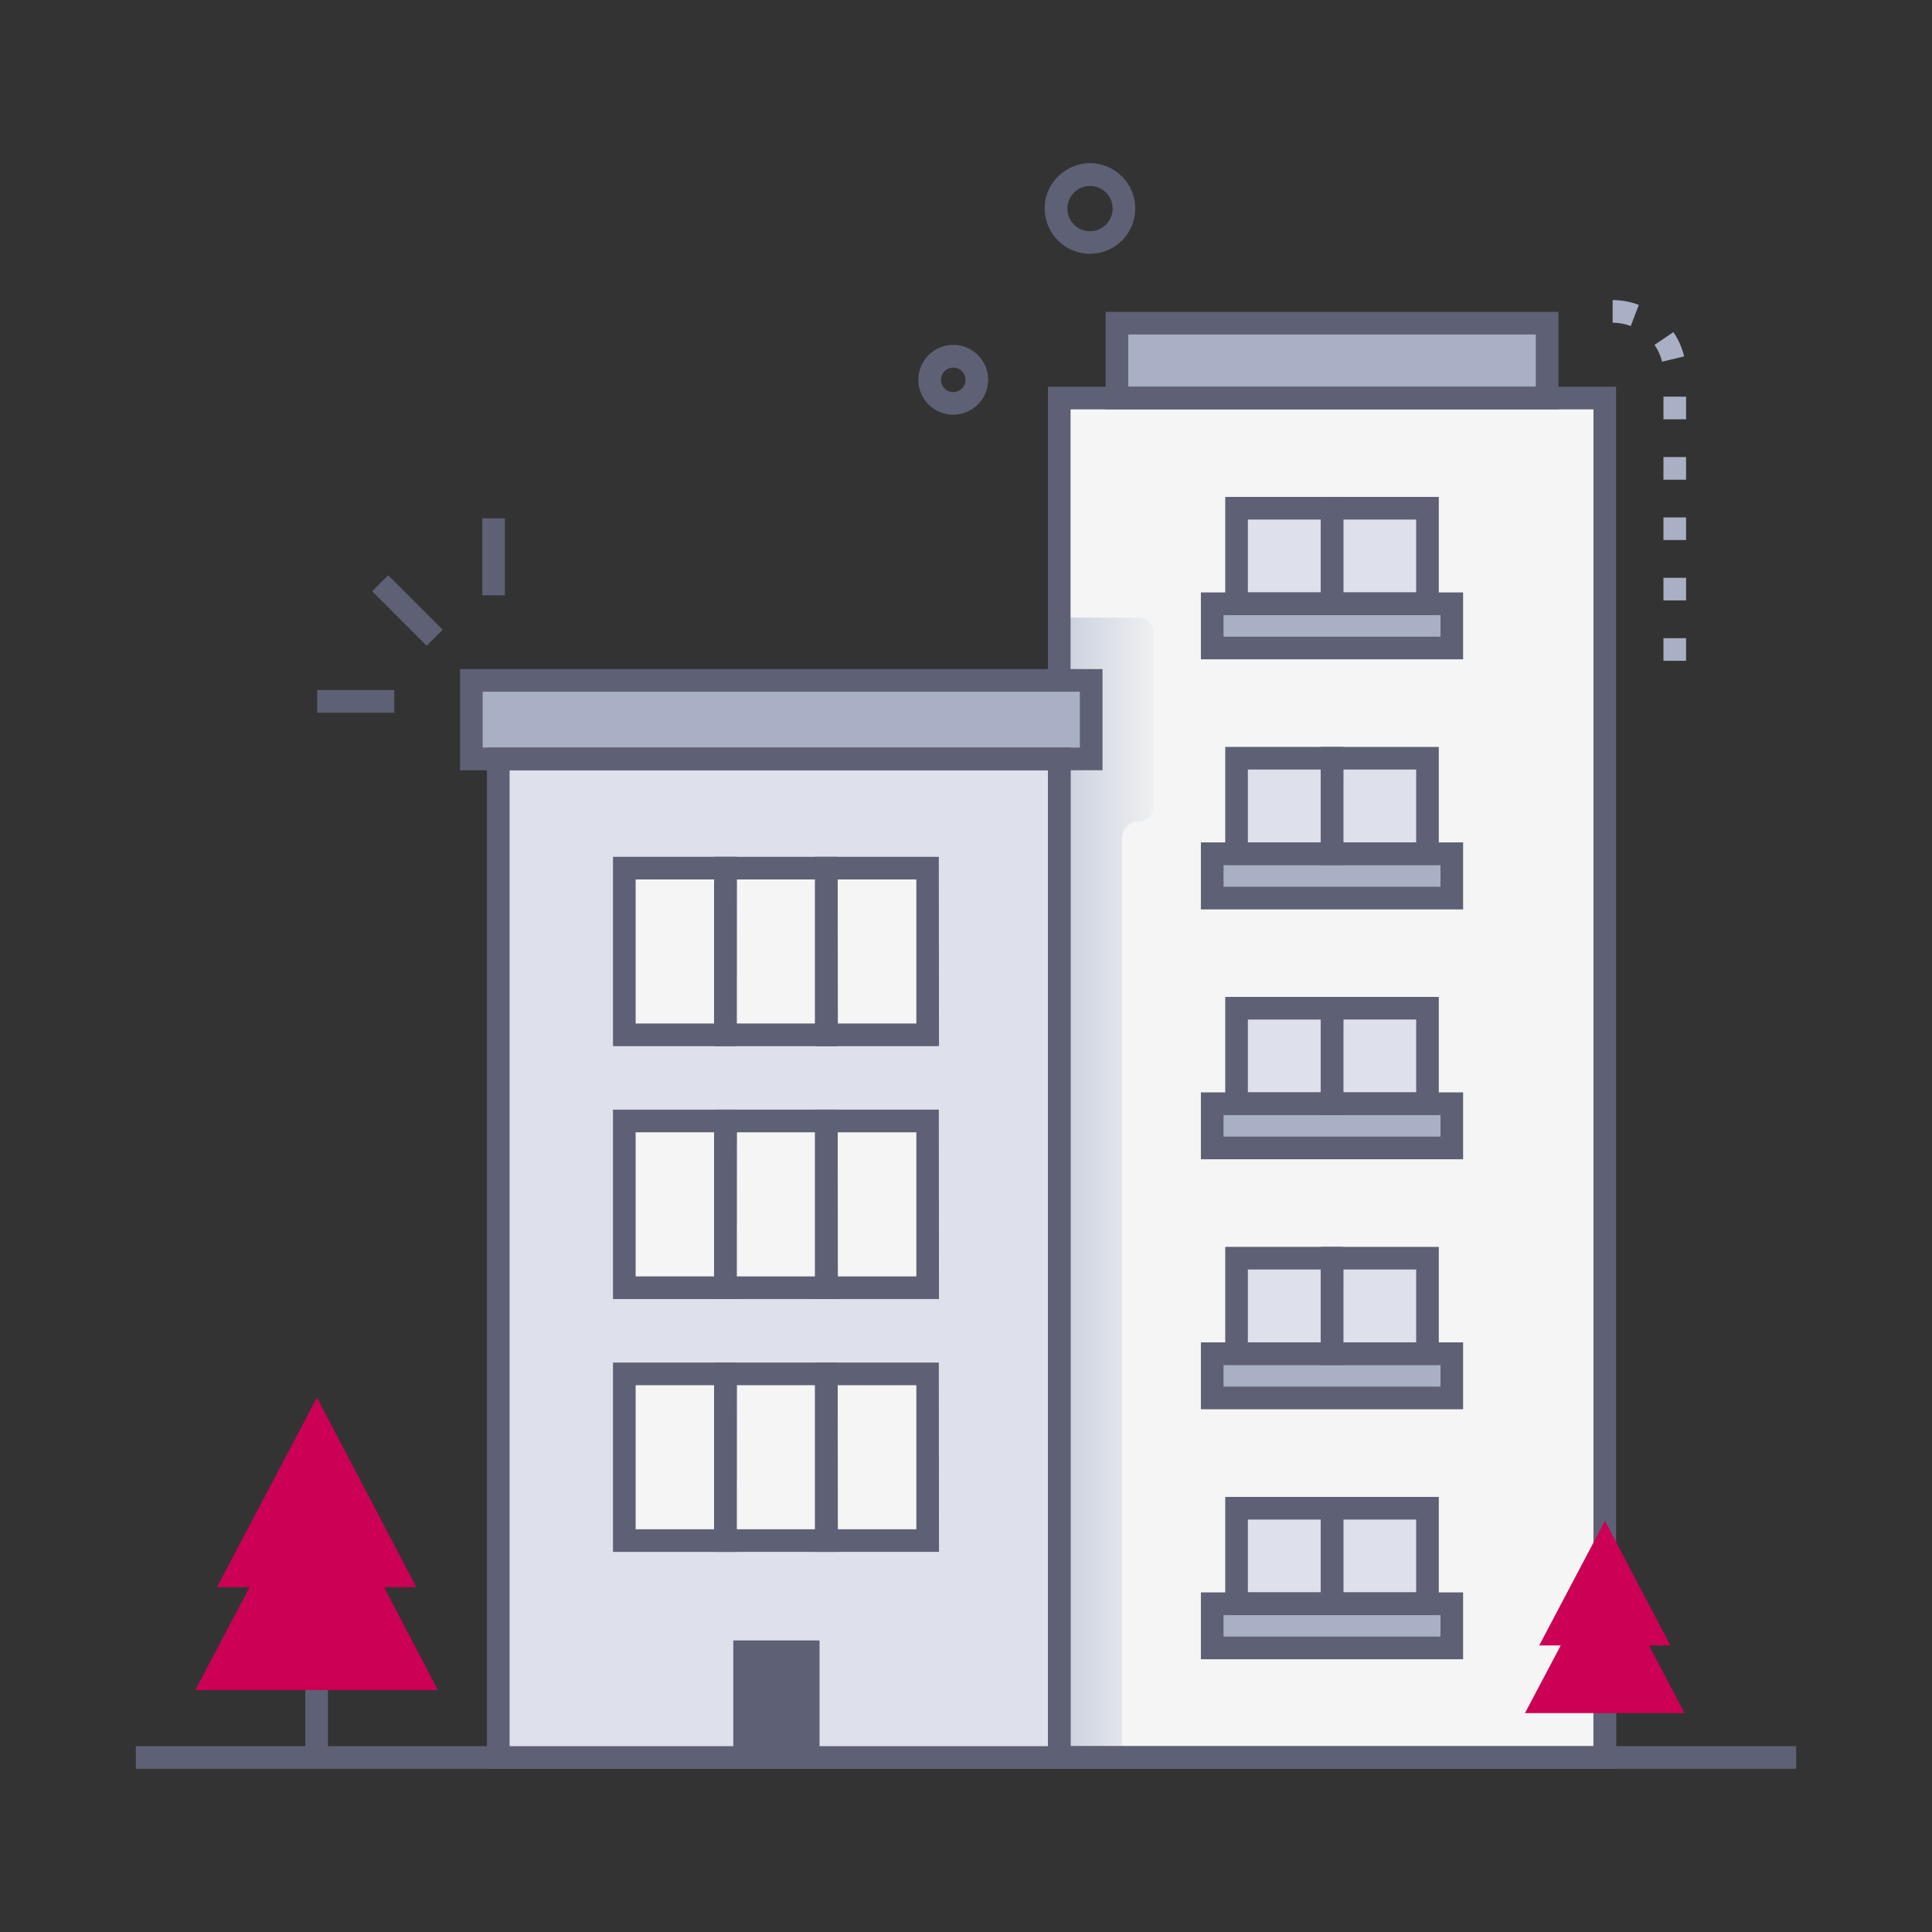 <svg xmlns="http://www.w3.org/2000/svg" width="160" height="160" viewBox="0 0 160 160" fill="none"><rect x="0" y="0" width="160" height="160" fill="#333333" stroke="none"/><path d="M32.148 47.642L30.822 48.968L35.334 53.48L36.66 52.155L32.148 47.642Z" fill="#5E6175"></path><path d="M32.653 57.147H26.271V59.022H32.653V57.147Z" fill="#5E6175"></path><path d="M41.812 42.922H39.938V49.303H41.812V42.922Z" fill="#5E6175"></path><path d="M90.262 21.016C89.454 21.014 88.669 20.752 88.023 20.268C87.376 19.785 86.903 19.105 86.674 18.331C85.721 15.116 89.152 12.394 92.055 13.972C92.489 14.205 92.873 14.522 93.183 14.904C93.493 15.287 93.724 15.727 93.862 16.2C94.028 16.76 94.06 17.351 93.958 17.926C93.855 18.501 93.619 19.044 93.27 19.511C92.92 19.979 92.466 20.358 91.944 20.62C91.422 20.881 90.846 21.017 90.262 21.016ZM88.474 17.813C88.562 18.108 88.722 18.377 88.94 18.596C89.157 18.814 89.424 18.976 89.719 19.067C90.014 19.158 90.326 19.174 90.629 19.115C90.931 19.056 91.215 18.924 91.454 18.729C91.693 18.534 91.88 18.284 92 18C92.119 17.715 92.166 17.406 92.137 17.099C92.108 16.792 92.004 16.497 91.834 16.24C91.664 15.983 91.433 15.772 91.162 15.625C90.835 15.449 90.464 15.373 90.094 15.408C89.725 15.443 89.374 15.586 89.087 15.821C88.799 16.055 88.587 16.369 88.478 16.724C88.369 17.078 88.368 17.457 88.474 17.813Z" fill="#5E6175"></path><path d="M78.938 34.344C78.402 34.343 77.877 34.193 77.422 33.911C76.966 33.629 76.598 33.226 76.358 32.746C76.118 32.267 76.017 31.731 76.064 31.197C76.112 30.664 76.306 30.154 76.627 29.724C76.947 29.295 77.38 28.963 77.879 28.766C78.377 28.568 78.92 28.513 79.447 28.607C79.975 28.7 80.466 28.938 80.866 29.295C81.266 29.651 81.559 30.112 81.713 30.625C81.841 31.057 81.866 31.513 81.787 31.956C81.708 32.4 81.526 32.818 81.257 33.179C80.987 33.54 80.638 33.834 80.235 34.036C79.832 34.238 79.388 34.343 78.938 34.344ZM77.969 31.744C78.016 31.904 78.103 32.05 78.22 32.169C78.337 32.288 78.482 32.377 78.642 32.426C78.802 32.476 78.971 32.485 79.135 32.454C79.299 32.422 79.453 32.35 79.583 32.245C79.713 32.14 79.815 32.004 79.879 31.85C79.944 31.696 79.97 31.528 79.954 31.362C79.939 31.195 79.882 31.035 79.79 30.896C79.698 30.756 79.573 30.642 79.425 30.562C79.249 30.467 79.048 30.427 78.848 30.445C78.649 30.464 78.459 30.541 78.303 30.668C78.148 30.794 78.033 30.964 77.973 31.155C77.914 31.347 77.912 31.551 77.969 31.744Z" fill="#5E6175"></path><path d="M132.904 32.966H87.723V145.547H132.904V32.966Z" fill="#F5F5F5"></path><path d="M128.124 26.766H92.496V32.966H128.124V26.766Z" fill="#A9AFC4"></path><path d="M110.309 124.9H102.402V132.807H110.309V124.9Z" fill="#DEE1EC"></path><path d="M118.215 124.9H110.309V132.807H118.215V124.9Z" fill="#DEE1EC"></path><path d="M120.234 132.807H100.391V136.472H120.234V132.807Z" fill="#A9AFC4"></path><path d="M110.309 104.197H102.402V112.104H110.309V104.197Z" fill="#DEE1EC"></path><path d="M118.215 104.197H110.309V112.104H118.215V104.197Z" fill="#DEE1EC"></path><path d="M120.234 112.106H100.391V115.772H120.234V112.106Z" fill="#A9AFC4"></path><path d="M110.309 83.497H102.402V91.403H110.309V83.497Z" fill="#DEE1EC"></path><path d="M118.215 83.497H110.309V91.403H118.215V83.497Z" fill="#DEE1EC"></path><path d="M120.234 91.403H100.391V95.069H120.234V91.403Z" fill="#A9AFC4"></path><path d="M110.309 62.794H102.402V70.7H110.309V62.794Z" fill="#DEE1EC"></path><path d="M118.215 62.794H110.309V70.7H118.215V62.794Z" fill="#DEE1EC"></path><path d="M120.234 70.7H100.391V74.366H120.234V70.7Z" fill="#A9AFC4"></path><path d="M110.309 42.091H102.402V49.997H110.309V42.091Z" fill="#DEE1EC"></path><path d="M118.215 42.091H110.309V49.997H118.215V42.091Z" fill="#DEE1EC"></path><path d="M120.234 50H100.391V53.666H120.234V50Z" fill="#A9AFC4"></path><path d="M111.25 133.75H101.469V123.969H111.25V133.75ZM103.344 131.875H109.375V125.844H103.344V131.875Z" fill="#5E6175"></path><path d="M119.156 133.75H109.375V123.969H119.156V133.75ZM111.25 131.875H117.281V125.844H111.25V131.875Z" fill="#5E6175"></path><path d="M121.169 137.413H99.453V131.875H121.169V137.413ZM101.328 135.538H119.294V133.75H101.328V135.538Z" fill="#5E6175"></path><path d="M111.25 113.044H101.469V103.26H111.25V113.044ZM103.344 111.169H109.375V105.135H103.344V111.169Z" fill="#5E6175"></path><path d="M119.156 113.044H109.375V103.26H119.156V113.044ZM111.247 111.169H117.281V105.135H111.25L111.247 111.169Z" fill="#5E6175"></path><path d="M121.169 116.71H99.453V111.169H121.169V116.71ZM101.328 114.835H119.294V113.044H101.328V114.835Z" fill="#5E6175"></path><path d="M111.25 92.341H101.469V82.56H111.25V92.341ZM103.344 90.466H109.375V84.435H103.344V90.466Z" fill="#5E6175"></path><path d="M119.156 92.341H109.375V82.56H119.156V92.341ZM111.247 90.466H117.281V84.435H111.25L111.247 90.466Z" fill="#5E6175"></path><path d="M121.169 96.006H99.453V90.466H121.169V96.006ZM101.328 94.131H119.294V92.341H101.328V94.131Z" fill="#5E6175"></path><path d="M111.25 71.638H101.469V61.856H111.25V71.638ZM103.344 69.763H109.375V63.731H103.344V69.763Z" fill="#5E6175"></path><path d="M119.156 71.638H109.375V61.856H119.156V71.638ZM111.247 69.763H117.281V63.731H111.25L111.247 69.763Z" fill="#5E6175"></path><path d="M121.169 75.313H99.453V69.763H121.169V75.313ZM101.328 73.438H119.294V71.644H101.328V73.438Z" fill="#5E6175"></path><path d="M111.25 50.938H101.469V41.153H111.25V50.938ZM103.344 49.063H109.375V43.028H103.344V49.063Z" fill="#5E6175"></path><path d="M119.156 50.938H109.375V41.153H119.156V50.938ZM111.25 49.063H117.281V43.028H111.25V49.063Z" fill="#5E6175"></path><path d="M121.169 54.603H99.453V49.062H121.169V54.603ZM101.328 52.728H119.294V50.938H101.328V52.728Z" fill="#5E6175"></path><path d="M129.062 33.903H91.562V25.828H129.062V33.903ZM93.438 32.028H127.188V27.703H93.438V32.028Z" fill="#5E6175"></path><path style="mix-blend-mode:multiply" d="M95.566 52.469V66.731C95.566 67.081 95.428 67.417 95.18 67.665C94.933 67.913 94.598 68.052 94.248 68.053C93.897 68.053 93.561 68.192 93.313 68.44C93.065 68.688 92.926 69.025 92.926 69.375V145.544H87.723V51.147H94.248C94.598 51.148 94.933 51.287 95.18 51.535C95.428 51.783 95.566 52.119 95.566 52.469Z" fill="url(#paint0_linear_313_413)"></path><path d="M139.635 54.725H137.76V52.85H139.635V54.725ZM139.635 49.725H137.76V47.85H139.635V49.725ZM139.635 44.725H137.76V42.85H139.635V44.725ZM139.635 39.725H137.76V37.85H139.635V39.725ZM139.635 34.725H137.76V32.85H139.635V34.725ZM137.645 29.953C137.525 29.455 137.313 28.983 137.02 28.563L138.582 27.503C139.001 28.114 139.304 28.798 139.476 29.519L137.645 29.953ZM135.051 27C134.572 26.818 134.063 26.725 133.551 26.725V24.85C134.292 24.849 135.027 24.985 135.72 25.25L135.051 27Z" fill="#A9AFC4"></path><path d="M133.838 146.485H86.785V32.028H133.838V146.485ZM88.66 144.61H131.963V33.903H88.66V144.61Z" fill="#5E6175"></path><path d="M36.266 139.963L31.801 131.441H34.476L26.251 115.741L17.966 131.441H20.673L16.176 139.963H36.266Z" fill="#CC0054"></path><path d="M27.16 139.963H25.285V145.547H27.16V139.963Z" fill="#5E6175"></path><path d="M148.75 144.609H11.25V146.484H148.75V144.609Z" fill="#5E6175"></path><path d="M133.838 141.872H131.963V145.544H133.838V141.872Z" fill="#5E6175"></path><path d="M87.722 62.85H41.266V145.544H87.722V62.85Z" fill="#DEE1EC"></path><path d="M90.37 56.347H39.035V62.85H90.37V56.347Z" fill="#A9AFC4"></path><path d="M88.659 146.484H40.328V61.913H88.659V146.484ZM42.203 144.609H86.784V63.788H42.203V144.609Z" fill="#5E6175"></path><path d="M91.304 63.788H38.098V55.41H91.304V63.788ZM39.973 61.913H89.429V57.285H39.973V61.913Z" fill="#5E6175"></path><path d="M60.078 71.894H51.703V85.7H60.078V71.894Z" fill="#F5F5F5"></path><path d="M68.453 71.894H60.078V85.7H68.453V71.894Z" fill="#F5F5F5"></path><path d="M76.824 71.894H68.449V85.7H76.824V71.894Z" fill="#F5F5F5"></path><path d="M60.078 92.835H51.703V106.641H60.078V92.835Z" fill="#F5F5F5"></path><path d="M68.453 92.835H60.078V106.641H68.453V92.835Z" fill="#F5F5F5"></path><path d="M76.824 92.835H68.449V106.641H76.824V92.835Z" fill="#F5F5F5"></path><path d="M60.078 113.778H51.703V127.585H60.078V113.778Z" fill="#F5F5F5"></path><path d="M68.453 113.778H60.078V127.585H68.453V113.778Z" fill="#F5F5F5"></path><path d="M76.824 113.778H68.449V127.585H76.824V113.778Z" fill="#F5F5F5"></path><path d="M61.016 86.638H50.766V70.957H61.016V86.638ZM52.641 84.763H59.141V72.832H52.641V84.763Z" fill="#5E6175"></path><path d="M69.375 86.638H59.141V70.957H69.375V86.638ZM61.003 84.763H67.5V72.832H61.016L61.003 84.763Z" fill="#5E6175"></path><path d="M77.763 86.638H67.5V70.957H77.75L77.763 86.638ZM69.388 84.763H75.888V72.832H69.375L69.388 84.763Z" fill="#5E6175"></path><path d="M61.016 107.581H50.766V91.897H61.016V107.581ZM52.641 105.706H59.141V93.772H52.641V105.706Z" fill="#5E6175"></path><path d="M69.375 107.581H59.141V91.897H69.375V107.581ZM61.003 105.706H67.5V93.772H61.016L61.003 105.706Z" fill="#5E6175"></path><path d="M77.763 107.581H67.5V91.897H77.75L77.763 107.581ZM69.388 105.706H75.888V93.772H69.375L69.388 105.706Z" fill="#5E6175"></path><path d="M61.016 128.522H50.766V112.841H61.016V128.522ZM52.641 126.647H59.141V114.716H52.641V126.647Z" fill="#5E6175"></path><path d="M69.375 128.522H59.141V112.841H69.375V128.522ZM61.003 126.647H67.5V114.716H61.016L61.003 126.647Z" fill="#5E6175"></path><path d="M77.763 128.522H67.5V112.841H77.75L77.763 128.522ZM69.388 126.647H75.888V114.716H69.375L69.388 126.647Z" fill="#5E6175"></path><path d="M67.872 135.854H60.728V145.544H67.872V135.854Z" fill="#5E6175"></path><path d="M139.505 141.872L136.568 136.269H138.33L132.918 125.941L127.471 136.269H129.252L126.293 141.872H139.505Z" fill="#CC0054"></path><defs><linearGradient id="paint0_linear_313_413" x1="87.723" y1="98.347" x2="95.566" y2="98.347" gradientUnits="userSpaceOnUse"><stop stop-color="#CACFDD"></stop><stop offset="1" stop-color="#EEF0F1"></stop></linearGradient></defs></svg>